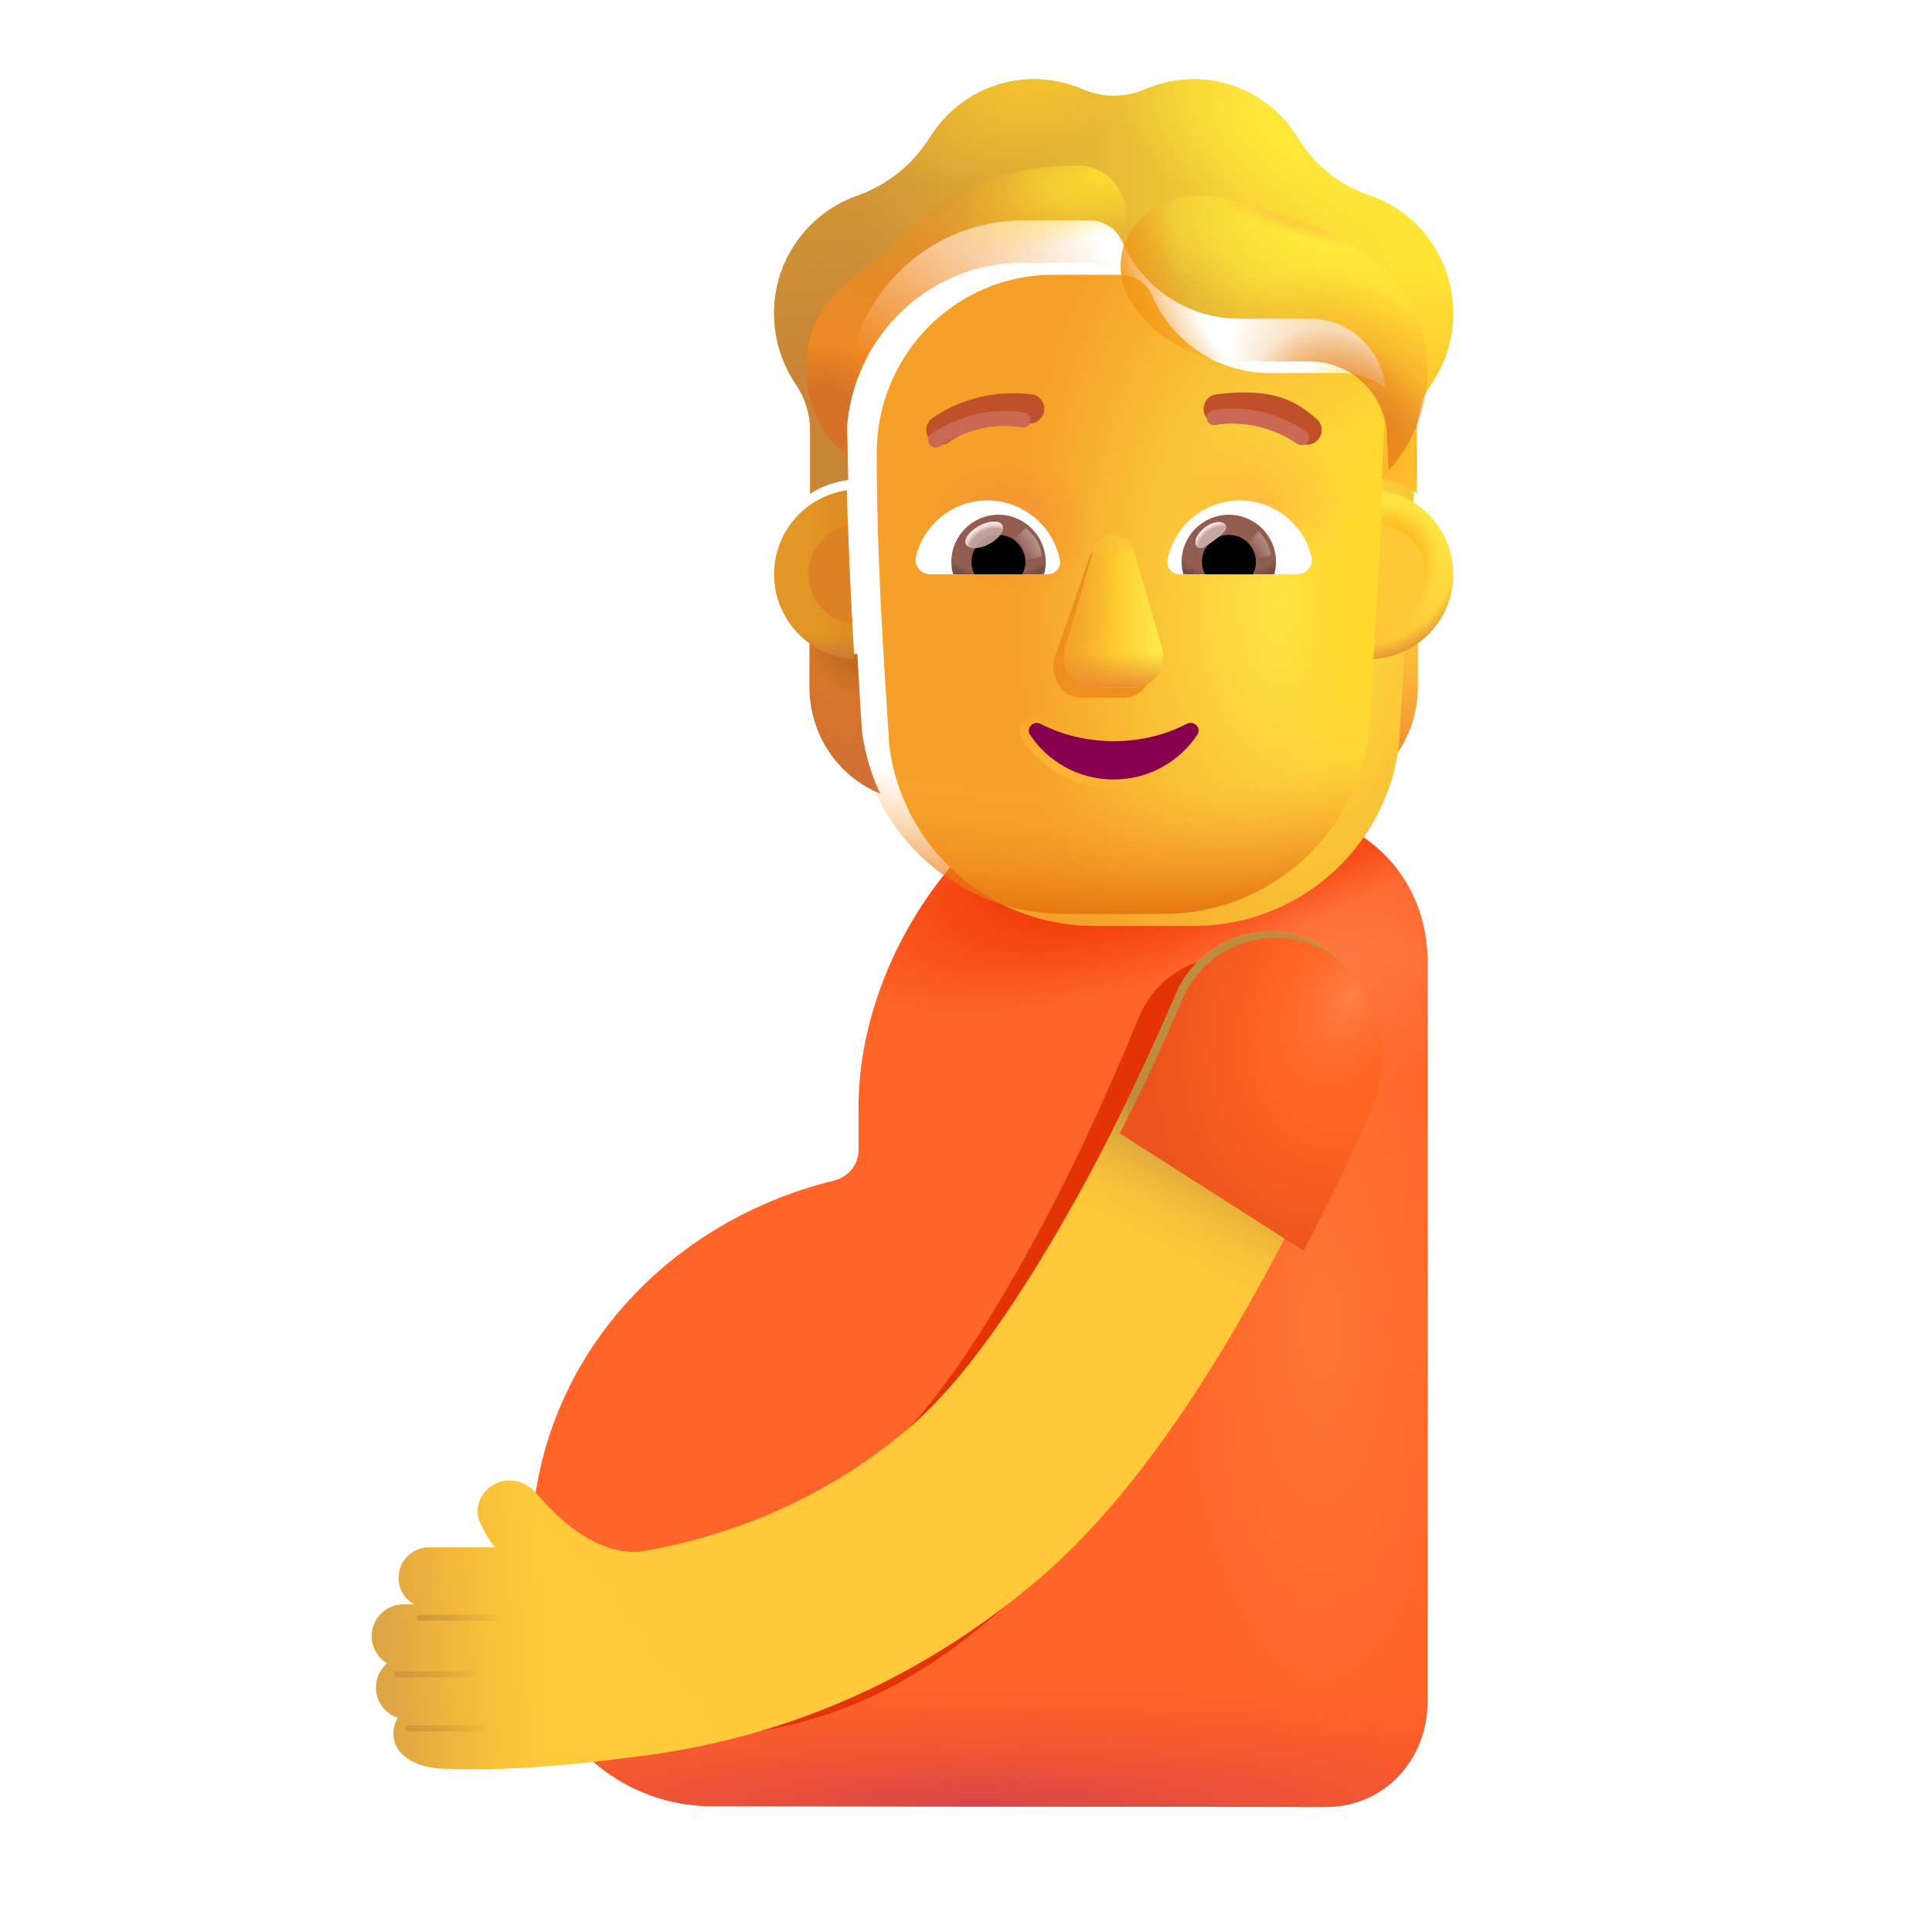 <svg width="32" height="32" viewBox="0 0 32 32" fill="none" xmlns="http://www.w3.org/2000/svg">
<g filter="url(#filter0_i_13929_4429)">
<path d="M16.856 12.725C14.652 13.4 12.97 15.972 12.97 18.334V19.051C12.97 19.291 12.797 19.496 12.563 19.554C9.694 20.259 7.545 22.66 7.545 25.703V26.917C7.545 28.574 8.89 29.917 10.549 29.917L20.712 29.929C21.68 29.929 22.396 29.146 22.396 28.179V15.946C22.396 14.65 21.55 13.708 20.358 13.459C20.204 13.427 20.05 13.396 19.896 13.36C19.633 13.299 19.374 13.224 19.133 13.104L19.074 13.075C18.38 12.728 17.598 12.497 16.856 12.725Z" fill="#FF6428"/>
<path d="M16.856 12.725C14.652 13.4 12.97 15.972 12.97 18.334V19.051C12.97 19.291 12.797 19.496 12.563 19.554C9.694 20.259 7.545 22.66 7.545 25.703V26.917C7.545 28.574 8.89 29.917 10.549 29.917L20.712 29.929C21.68 29.929 22.396 29.146 22.396 28.179V15.946C22.396 14.65 21.55 13.708 20.358 13.459C20.204 13.427 20.05 13.396 19.896 13.36C19.633 13.299 19.374 13.224 19.133 13.104L19.074 13.075C18.38 12.728 17.598 12.497 16.856 12.725Z" fill="url(#paint0_radial_13929_4429)"/>
<path d="M16.856 12.725C14.652 13.4 12.97 15.972 12.97 18.334V19.051C12.97 19.291 12.797 19.496 12.563 19.554C9.694 20.259 7.545 22.66 7.545 25.703V26.917C7.545 28.574 8.89 29.917 10.549 29.917L20.712 29.929C21.68 29.929 22.396 29.146 22.396 28.179V15.946C22.396 14.65 21.55 13.708 20.358 13.459C20.204 13.427 20.05 13.396 19.896 13.36C19.633 13.299 19.374 13.224 19.133 13.104L19.074 13.075C18.38 12.728 17.598 12.497 16.856 12.725Z" fill="url(#paint1_radial_13929_4429)"/>
<path d="M16.856 12.725C14.652 13.4 12.97 15.972 12.97 18.334V19.051C12.97 19.291 12.797 19.496 12.563 19.554C9.694 20.259 7.545 22.66 7.545 25.703V26.917C7.545 28.574 8.89 29.917 10.549 29.917L20.712 29.929C21.68 29.929 22.396 29.146 22.396 28.179V15.946C22.396 14.65 21.55 13.708 20.358 13.459C20.204 13.427 20.05 13.396 19.896 13.36C19.633 13.299 19.374 13.224 19.133 13.104L19.074 13.075C18.38 12.728 17.598 12.497 16.856 12.725Z" fill="url(#paint2_radial_13929_4429)"/>
<path d="M16.856 12.725C14.652 13.4 12.97 15.972 12.97 18.334V19.051C12.97 19.291 12.797 19.496 12.563 19.554C9.694 20.259 7.545 22.66 7.545 25.703V26.917C7.545 28.574 8.89 29.917 10.549 29.917L20.712 29.929C21.68 29.929 22.396 29.146 22.396 28.179V15.946C22.396 14.65 21.55 13.708 20.358 13.459C20.204 13.427 20.05 13.396 19.896 13.36C19.633 13.299 19.374 13.224 19.133 13.104L19.074 13.075C18.38 12.728 17.598 12.497 16.856 12.725Z" fill="url(#paint3_radial_13929_4429)"/>
</g>
<g filter="url(#filter1_f_13929_4429)">
<path d="M10.469 28.962C10.622 28.944 10.769 28.924 10.909 28.904C12.796 28.679 14.417 28.582 16.648 26.605C17.973 25.431 19.082 23.709 19.919 22.172C20.772 20.605 21.421 19.08 21.786 18.193C22.136 17.344 21.764 16.358 20.955 15.991C20.146 15.624 19.207 16.015 18.858 16.864C18.508 17.712 17.914 19.104 17.148 20.51C16.366 21.947 15.504 23.302 14.614 24.091C13.248 25.301 11.758 25.866 10.469 26.107C9.953 26.203 9.334 25.872 8.765 25.159C8.641 25.004 8.453 24.921 8.271 24.944C8.242 25.191 8.228 25.445 8.228 25.702V26.917C8.228 28.081 9.546 28.465 10.469 28.962Z" fill="#E23405"/>
</g>
<g filter="url(#filter2_i_13929_4429)">
<path d="M21.689 15.772C22.538 16.14 22.929 17.125 22.562 17.974C22.179 18.861 21.497 20.386 20.601 21.954C19.722 23.491 18.558 25.213 17.167 26.387C14.825 28.363 12.403 29.085 10.422 29.31C9.493 29.439 8.253 29.541 7.313 29.493C6.856 29.47 6.578 29.262 6.528 29.017C6.496 28.857 6.542 28.73 6.59 28.651C6.38 28.583 6.228 28.385 6.228 28.151C6.228 27.991 6.3 27.847 6.413 27.751C6.26 27.659 6.157 27.491 6.157 27.3C6.157 27.01 6.392 26.774 6.683 26.774H6.863C6.708 26.689 6.603 26.523 6.603 26.333C6.603 26.055 6.828 25.829 7.106 25.829H8.204C8.092 25.701 8.008 25.544 7.946 25.399C7.846 25.163 7.97 24.893 8.199 24.777C8.436 24.657 8.721 24.738 8.891 24.941C9.489 25.653 10.139 25.984 10.681 25.888C12.033 25.647 13.598 25.082 15.032 23.872C15.967 23.083 16.871 21.728 17.692 20.291C18.496 18.885 19.12 17.493 19.487 16.645C19.854 15.796 20.84 15.405 21.689 15.772Z" fill="url(#paint4_linear_13929_4429)"/>
<path d="M21.689 15.772C22.538 16.14 22.929 17.125 22.562 17.974C22.179 18.861 21.497 20.386 20.601 21.954C19.722 23.491 18.558 25.213 17.167 26.387C14.825 28.363 12.403 29.085 10.422 29.31C9.493 29.439 8.253 29.541 7.313 29.493C6.856 29.47 6.578 29.262 6.528 29.017C6.496 28.857 6.542 28.73 6.59 28.651C6.38 28.583 6.228 28.385 6.228 28.151C6.228 27.991 6.3 27.847 6.413 27.751C6.26 27.659 6.157 27.491 6.157 27.3C6.157 27.01 6.392 26.774 6.683 26.774H6.863C6.708 26.689 6.603 26.523 6.603 26.333C6.603 26.055 6.828 25.829 7.106 25.829H8.204C8.092 25.701 8.008 25.544 7.946 25.399C7.846 25.163 7.97 24.893 8.199 24.777C8.436 24.657 8.721 24.738 8.891 24.941C9.489 25.653 10.139 25.984 10.681 25.888C12.033 25.647 13.598 25.082 15.032 23.872C15.967 23.083 16.871 21.728 17.692 20.291C18.496 18.885 19.12 17.493 19.487 16.645C19.854 15.796 20.84 15.405 21.689 15.772Z" fill="url(#paint5_linear_13929_4429)"/>
<path d="M21.689 15.772C22.538 16.14 22.929 17.125 22.562 17.974C22.179 18.861 21.497 20.386 20.601 21.954C19.722 23.491 18.558 25.213 17.167 26.387C14.825 28.363 12.403 29.085 10.422 29.31C9.493 29.439 8.253 29.541 7.313 29.493C6.856 29.47 6.578 29.262 6.528 29.017C6.496 28.857 6.542 28.73 6.59 28.651C6.38 28.583 6.228 28.385 6.228 28.151C6.228 27.991 6.3 27.847 6.413 27.751C6.26 27.659 6.157 27.491 6.157 27.3C6.157 27.01 6.392 26.774 6.683 26.774H6.863C6.708 26.689 6.603 26.523 6.603 26.333C6.603 26.055 6.828 25.829 7.106 25.829H8.204C8.092 25.701 8.008 25.544 7.946 25.399C7.846 25.163 7.97 24.893 8.199 24.777C8.436 24.657 8.721 24.738 8.891 24.941C9.489 25.653 10.139 25.984 10.681 25.888C12.033 25.647 13.598 25.082 15.032 23.872C15.967 23.083 16.871 21.728 17.692 20.291C18.496 18.885 19.12 17.493 19.487 16.645C19.854 15.796 20.84 15.405 21.689 15.772Z" fill="url(#paint6_linear_13929_4429)"/>
</g>
<g filter="url(#filter3_i_13929_4429)">
<path d="M22.665 18.306C23.056 17.216 22.538 16.14 21.689 15.772C20.84 15.405 19.854 15.796 19.487 16.645C19.221 17.261 18.954 17.886 18.446 18.872L21.493 20.817C22.06 19.719 22.417 18.997 22.665 18.306Z" fill="url(#paint7_radial_13929_4429)"/>
<path d="M22.665 18.306C23.056 17.216 22.538 16.14 21.689 15.772C20.84 15.405 19.854 15.796 19.487 16.645C19.221 17.261 18.954 17.886 18.446 18.872L21.493 20.817C22.06 19.719 22.417 18.997 22.665 18.306Z" fill="url(#paint8_radial_13929_4429)"/>
</g>
<g filter="url(#filter4_f_13929_4429)">
<path d="M6.946 26.794H8.188" stroke="url(#paint9_linear_13929_4429)" stroke-width="0.1" stroke-linecap="round"/>
</g>
<g filter="url(#filter5_f_13929_4429)">
<path d="M6.579 27.732H7.821" stroke="url(#paint10_linear_13929_4429)" stroke-width="0.1" stroke-linecap="round"/>
</g>
<g filter="url(#filter6_f_13929_4429)">
<path d="M6.767 28.63H8.009" stroke="url(#paint11_linear_13929_4429)" stroke-width="0.1" stroke-linecap="round"/>
</g>
<path d="M22.695 10.836C22.988 10.827 23.262 10.728 23.485 10.567V11.38C23.485 12.161 23.02 12.857 22.314 13.145C22.462 12.828 22.565 12.483 22.616 12.114L22.695 10.836Z" fill="url(#paint12_radial_13929_4429)"/>
<path d="M22.695 10.836C22.988 10.827 23.262 10.728 23.485 10.567V11.38C23.485 12.161 23.02 12.857 22.314 13.145C22.462 12.828 22.565 12.483 22.616 12.114L22.695 10.836Z" fill="url(#paint13_radial_13929_4429)"/>
<path d="M14.198 10.836C13.905 10.827 13.63 10.728 13.407 10.567V11.38C13.407 12.161 13.872 12.857 14.579 13.145C14.43 12.828 14.328 12.483 14.277 12.114L14.198 10.836Z" fill="url(#paint14_radial_13929_4429)"/>
<path d="M14.198 10.836C13.905 10.827 13.63 10.728 13.407 10.567V11.38C13.407 12.161 13.872 12.857 14.579 13.145C14.43 12.828 14.328 12.483 14.277 12.114L14.198 10.836Z" fill="url(#paint15_radial_13929_4429)"/>
<g filter="url(#filter7_ii_13929_4429)">
<path d="M14.23 12.16C14.454 13.867 15.906 15.137 17.625 15.137H19.274C20.993 15.137 22.445 13.867 22.67 12.16C22.773 10.514 22.877 8.875 22.953 7.229C22.944 6.559 22.416 6.006 21.748 5.978H20.525C19.69 5.978 18.935 5.485 18.592 4.717C18.504 4.496 18.29 4.351 18.054 4.351H16.942C15.329 4.351 14.021 5.673 14.021 7.304C14.021 8.93 14.123 10.53 14.23 12.16Z" fill="url(#paint16_radial_13929_4429)"/>
</g>
<path d="M14.23 12.16C14.454 13.867 15.906 15.137 17.625 15.137H19.274C20.993 15.137 22.445 13.867 22.67 12.16C22.773 10.514 22.877 8.875 22.953 7.229C22.944 6.559 22.416 6.006 21.748 5.978H20.525C19.69 5.978 18.935 5.485 18.592 4.717C18.504 4.496 18.29 4.351 18.054 4.351H16.942C15.329 4.351 14.021 5.673 14.021 7.304C14.021 8.93 14.123 10.53 14.23 12.16Z" fill="url(#paint17_radial_13929_4429)"/>
<path d="M14.23 12.16C14.454 13.867 15.906 15.137 17.625 15.137H19.274C20.993 15.137 22.445 13.867 22.67 12.16C22.773 10.514 22.877 8.875 22.953 7.229C22.944 6.559 22.416 6.006 21.748 5.978H20.525C19.69 5.978 18.935 5.485 18.592 4.717C18.504 4.496 18.29 4.351 18.054 4.351H16.942C15.329 4.351 14.021 5.673 14.021 7.304C14.021 8.93 14.123 10.53 14.23 12.16Z" fill="url(#paint18_radial_13929_4429)"/>
<path d="M14.23 12.16C14.454 13.867 15.906 15.137 17.625 15.137H19.274C20.993 15.137 22.445 13.867 22.67 12.16C22.773 10.514 22.877 8.875 22.953 7.229C22.944 6.559 22.416 6.006 21.748 5.978H20.525C19.69 5.978 18.935 5.485 18.592 4.717C18.504 4.496 18.29 4.351 18.054 4.351H16.942C15.329 4.351 14.021 5.673 14.021 7.304C14.021 8.93 14.123 10.53 14.23 12.16Z" fill="url(#paint19_radial_13929_4429)"/>
<path d="M14.23 12.16C14.454 13.867 15.906 15.137 17.625 15.137H19.274C20.993 15.137 22.445 13.867 22.67 12.16C22.773 10.514 22.877 8.875 22.953 7.229C22.944 6.559 22.416 6.006 21.748 5.978H20.525C19.69 5.978 18.935 5.485 18.592 4.717C18.504 4.496 18.29 4.351 18.054 4.351H16.942C15.329 4.351 14.021 5.673 14.021 7.304C14.021 8.93 14.123 10.53 14.23 12.16Z" fill="url(#paint20_radial_13929_4429)"/>
<g filter="url(#filter8_f_13929_4429)">
<path d="M18.021 9.291L17.466 10.898C17.372 11.228 17.599 11.558 17.921 11.558H18.609C18.931 11.558 19.158 11.223 19.064 10.898L18.599 9.291C18.5 8.935 18.126 8.935 18.021 9.291Z" fill="#EE9020"/>
</g>
<g filter="url(#filter9_f_13929_4429)">
<path d="M18.112 9.119L17.648 10.726C17.553 11.056 17.78 11.387 18.102 11.387H18.79C19.112 11.387 19.34 11.052 19.245 10.726L18.78 9.119C18.681 8.764 18.216 8.764 18.112 9.119Z" fill="url(#paint21_linear_13929_4429)"/>
<path d="M18.112 9.119L17.648 10.726C17.553 11.056 17.78 11.387 18.102 11.387H18.79C19.112 11.387 19.34 11.052 19.245 10.726L18.78 9.119C18.681 8.764 18.216 8.764 18.112 9.119Z" fill="url(#paint22_linear_13929_4429)"/>
<path d="M18.112 9.119L17.648 10.726C17.553 11.056 17.78 11.387 18.102 11.387H18.79C19.112 11.387 19.34 11.052 19.245 10.726L18.78 9.119C18.681 8.764 18.216 8.764 18.112 9.119Z" fill="url(#paint23_linear_13929_4429)"/>
<path d="M18.112 9.119L17.648 10.726C17.553 11.056 17.78 11.387 18.102 11.387H18.79C19.112 11.387 19.34 11.052 19.245 10.726L18.78 9.119C18.681 8.764 18.216 8.764 18.112 9.119Z" fill="url(#paint24_linear_13929_4429)"/>
</g>
<g filter="url(#filter10_f_13929_4429)">
<path d="M17.27 11.922L17.27 11.922C17.609 12.099 18.014 12.201 18.446 12.201C18.883 12.201 19.283 12.099 19.622 11.922L19.623 11.922L19.623 11.922C19.715 11.875 19.812 11.902 19.871 11.963C19.93 12.024 19.952 12.123 19.893 12.213M17.27 11.922L19.83 12.171M17.27 11.922L17.27 11.922C17.176 11.874 17.079 11.904 17.021 11.965C16.964 12.026 16.94 12.125 17 12.213M17.27 11.922L17.062 12.171M19.893 12.213C19.892 12.213 19.892 12.213 19.892 12.213L19.83 12.171M19.893 12.213C19.893 12.213 19.893 12.213 19.893 12.213L19.83 12.171M19.893 12.213C19.586 12.677 19.053 12.986 18.446 12.986C17.84 12.986 17.307 12.677 17 12.213M19.83 12.171C19.537 12.615 19.027 12.911 18.446 12.911C17.865 12.911 17.355 12.615 17.062 12.171M17 12.213C17 12.213 17.001 12.214 17.001 12.214L17.062 12.171M17 12.213C17 12.213 17 12.213 17 12.213L17.062 12.171" stroke="url(#paint25_radial_13929_4429)" stroke-width="0.15"/>
</g>
<path d="M18.446 12.276C18.003 12.276 17.586 12.171 17.235 11.989C17.116 11.928 16.987 12.063 17.062 12.171C17.355 12.615 17.865 12.911 18.446 12.911C19.027 12.911 19.537 12.615 19.83 12.171C19.905 12.058 19.777 11.928 19.657 11.989C19.307 12.171 18.894 12.276 18.446 12.276Z" fill="url(#paint26_radial_13929_4429)"/>
<g filter="url(#filter11_ii_13929_4429)">
<path d="M22.689 3.939C23.139 4.093 23.542 4.408 23.797 4.858C24.205 5.575 24.145 6.433 23.704 7.065C23.551 7.29 23.468 7.558 23.468 7.829V8.868C23.304 8.754 23.089 8.669 22.885 8.633L22.953 7.229C22.944 6.559 22.416 6.006 21.748 5.978H20.524C19.69 5.978 18.935 5.486 18.592 4.717C18.504 4.497 18.29 4.351 18.054 4.351H16.942C15.329 4.351 14.021 5.673 14.021 7.304L14.048 8.648C13.826 8.681 13.594 8.755 13.419 8.878V7.829C13.419 7.558 13.335 7.29 13.182 7.065C12.765 6.451 12.691 5.626 13.057 4.928C13.312 4.445 13.725 4.108 14.193 3.943C14.693 3.765 15.12 3.428 15.403 2.973C15.764 2.397 16.399 2.012 17.127 2.012C17.41 2.012 17.678 2.073 17.929 2.176C18.262 2.322 18.638 2.322 18.972 2.176C19.217 2.073 19.486 2.012 19.769 2.012C20.506 2.012 21.15 2.411 21.507 3.001C21.776 3.447 22.198 3.77 22.689 3.939Z" fill="url(#paint27_linear_13929_4429)"/>
<path d="M22.689 3.939C23.139 4.093 23.542 4.408 23.797 4.858C24.205 5.575 24.145 6.433 23.704 7.065C23.551 7.29 23.468 7.558 23.468 7.829V8.868C23.304 8.754 23.089 8.669 22.885 8.633L22.953 7.229C22.944 6.559 22.416 6.006 21.748 5.978H20.524C19.69 5.978 18.935 5.486 18.592 4.717C18.504 4.497 18.29 4.351 18.054 4.351H16.942C15.329 4.351 14.021 5.673 14.021 7.304L14.048 8.648C13.826 8.681 13.594 8.755 13.419 8.878V7.829C13.419 7.558 13.335 7.29 13.182 7.065C12.765 6.451 12.691 5.626 13.057 4.928C13.312 4.445 13.725 4.108 14.193 3.943C14.693 3.765 15.12 3.428 15.403 2.973C15.764 2.397 16.399 2.012 17.127 2.012C17.41 2.012 17.678 2.073 17.929 2.176C18.262 2.322 18.638 2.322 18.972 2.176C19.217 2.073 19.486 2.012 19.769 2.012C20.506 2.012 21.15 2.411 21.507 3.001C21.776 3.447 22.198 3.77 22.689 3.939Z" fill="url(#paint28_radial_13929_4429)"/>
<path d="M22.689 3.939C23.139 4.093 23.542 4.408 23.797 4.858C24.205 5.575 24.145 6.433 23.704 7.065C23.551 7.29 23.468 7.558 23.468 7.829V8.868C23.304 8.754 23.089 8.669 22.885 8.633L22.953 7.229C22.944 6.559 22.416 6.006 21.748 5.978H20.524C19.69 5.978 18.935 5.486 18.592 4.717C18.504 4.497 18.29 4.351 18.054 4.351H16.942C15.329 4.351 14.021 5.673 14.021 7.304L14.048 8.648C13.826 8.681 13.594 8.755 13.419 8.878V7.829C13.419 7.558 13.335 7.29 13.182 7.065C12.765 6.451 12.691 5.626 13.057 4.928C13.312 4.445 13.725 4.108 14.193 3.943C14.693 3.765 15.12 3.428 15.403 2.973C15.764 2.397 16.399 2.012 17.127 2.012C17.41 2.012 17.678 2.073 17.929 2.176C18.262 2.322 18.638 2.322 18.972 2.176C19.217 2.073 19.486 2.012 19.769 2.012C20.506 2.012 21.15 2.411 21.507 3.001C21.776 3.447 22.198 3.77 22.689 3.939Z" fill="url(#paint29_radial_13929_4429)"/>
<path d="M22.689 3.939C23.139 4.093 23.542 4.408 23.797 4.858C24.205 5.575 24.145 6.433 23.704 7.065C23.551 7.29 23.468 7.558 23.468 7.829V8.868C23.304 8.754 23.089 8.669 22.885 8.633L22.953 7.229C22.944 6.559 22.416 6.006 21.748 5.978H20.524C19.69 5.978 18.935 5.486 18.592 4.717C18.504 4.497 18.29 4.351 18.054 4.351H16.942C15.329 4.351 14.021 5.673 14.021 7.304L14.048 8.648C13.826 8.681 13.594 8.755 13.419 8.878V7.829C13.419 7.558 13.335 7.29 13.182 7.065C12.765 6.451 12.691 5.626 13.057 4.928C13.312 4.445 13.725 4.108 14.193 3.943C14.693 3.765 15.12 3.428 15.403 2.973C15.764 2.397 16.399 2.012 17.127 2.012C17.41 2.012 17.678 2.073 17.929 2.176C18.262 2.322 18.638 2.322 18.972 2.176C19.217 2.073 19.486 2.012 19.769 2.012C20.506 2.012 21.15 2.411 21.507 3.001C21.776 3.447 22.198 3.77 22.689 3.939Z" fill="url(#paint30_radial_13929_4429)"/>
<path d="M22.689 3.939C23.139 4.093 23.542 4.408 23.797 4.858C24.205 5.575 24.145 6.433 23.704 7.065C23.551 7.29 23.468 7.558 23.468 7.829V8.868C23.304 8.754 23.089 8.669 22.885 8.633L22.953 7.229C22.944 6.559 22.416 6.006 21.748 5.978H20.524C19.69 5.978 18.935 5.486 18.592 4.717C18.504 4.497 18.29 4.351 18.054 4.351H16.942C15.329 4.351 14.021 5.673 14.021 7.304L14.048 8.648C13.826 8.681 13.594 8.755 13.419 8.878V7.829C13.419 7.558 13.335 7.29 13.182 7.065C12.765 6.451 12.691 5.626 13.057 4.928C13.312 4.445 13.725 4.108 14.193 3.943C14.693 3.765 15.12 3.428 15.403 2.973C15.764 2.397 16.399 2.012 17.127 2.012C17.41 2.012 17.678 2.073 17.929 2.176C18.262 2.322 18.638 2.322 18.972 2.176C19.217 2.073 19.486 2.012 19.769 2.012C20.506 2.012 21.15 2.411 21.507 3.001C21.776 3.447 22.198 3.77 22.689 3.939Z" fill="url(#paint31_radial_13929_4429)"/>
</g>
<g filter="url(#filter12_i_13929_4429)">
<path d="M21.709 7.14C21.555 7.007 21.377 6.866 21.108 6.781C20.842 6.697 20.509 6.674 20.048 6.731C19.915 6.747 19.821 6.868 19.837 7.001C19.853 7.134 19.974 7.228 20.107 7.212C20.527 7.16 20.785 7.187 20.962 7.243C21.135 7.298 21.253 7.386 21.39 7.506C21.491 7.594 21.644 7.583 21.732 7.482C21.82 7.381 21.809 7.228 21.709 7.14Z" fill="#C05029"/>
</g>
<g filter="url(#filter13_i_13929_4429)">
<path d="M15.465 7.045C15.544 6.998 15.657 6.937 15.8 6.881C16.087 6.768 16.496 6.671 16.985 6.731C17.118 6.747 17.212 6.868 17.196 7.001C17.18 7.133 17.059 7.228 16.926 7.212C16.534 7.164 16.207 7.242 15.978 7.332C15.863 7.377 15.774 7.425 15.714 7.461C15.684 7.478 15.662 7.493 15.649 7.503C15.642 7.507 15.637 7.511 15.634 7.513L15.632 7.515C15.526 7.596 15.374 7.577 15.292 7.472C15.21 7.366 15.229 7.214 15.335 7.131L15.465 7.045Z" fill="#C05029"/>
</g>
<g filter="url(#filter14_f_13929_4429)">
<path d="M18.649 4.836C18.629 4.797 18.61 4.757 18.591 4.717C18.503 4.496 18.29 4.351 18.054 4.351H16.941C15.328 4.351 14.021 5.673 14.021 7.304V7.545C13.724 7.319 13.35 6.842 13.35 6.07C13.35 5.133 14.034 4.659 14.469 4.357C14.592 4.272 14.696 4.2 14.758 4.136C14.785 4.109 14.814 4.078 14.845 4.044C15.151 3.72 15.695 3.143 16.646 2.891C17.07 2.778 17.498 2.743 17.861 2.745C18.334 2.747 18.668 3.156 18.668 3.629V4.824L18.649 4.836Z" fill="url(#paint32_radial_13929_4429)"/>
<path d="M18.649 4.836C18.629 4.797 18.61 4.757 18.591 4.717C18.503 4.496 18.29 4.351 18.054 4.351H16.941C15.328 4.351 14.021 5.673 14.021 7.304V7.545C13.724 7.319 13.35 6.842 13.35 6.07C13.35 5.133 14.034 4.659 14.469 4.357C14.592 4.272 14.696 4.2 14.758 4.136C14.785 4.109 14.814 4.078 14.845 4.044C15.151 3.72 15.695 3.143 16.646 2.891C17.07 2.778 17.498 2.743 17.861 2.745C18.334 2.747 18.668 3.156 18.668 3.629V4.824L18.649 4.836Z" fill="url(#paint33_radial_13929_4429)"/>
</g>
<g filter="url(#filter15_f_13929_4429)">
<path d="M23.002 7.784L22.976 7.232C22.967 6.565 22.416 6.014 21.748 5.986H20.524C19.748 5.986 19.039 5.561 18.668 4.885C18.668 4.885 18.651 4.846 18.627 4.775C18.302 3.826 19.246 3.068 20.227 3.278C21.022 3.448 21.89 3.725 22.547 4.153C24.071 5.147 23.804 6.94 23.002 7.784Z" fill="url(#paint34_radial_13929_4429)"/>
<path d="M23.002 7.784L22.976 7.232C22.967 6.565 22.416 6.014 21.748 5.986H20.524C19.748 5.986 19.039 5.561 18.668 4.885C18.668 4.885 18.651 4.846 18.627 4.775C18.302 3.826 19.246 3.068 20.227 3.278C21.022 3.448 21.89 3.725 22.547 4.153C24.071 5.147 23.804 6.94 23.002 7.784Z" fill="url(#paint35_radial_13929_4429)"/>
<path d="M23.002 7.784L22.976 7.232C22.967 6.565 22.416 6.014 21.748 5.986H20.524C19.748 5.986 19.039 5.561 18.668 4.885C18.668 4.885 18.651 4.846 18.627 4.775C18.302 3.826 19.246 3.068 20.227 3.278C21.022 3.448 21.89 3.725 22.547 4.153C24.071 5.147 23.804 6.94 23.002 7.784Z" fill="url(#paint36_radial_13929_4429)"/>
<path d="M23.002 7.784L22.976 7.232C22.967 6.565 22.416 6.014 21.748 5.986H20.524C19.748 5.986 19.039 5.561 18.668 4.885C18.668 4.885 18.651 4.846 18.627 4.775C18.302 3.826 19.246 3.068 20.227 3.278C21.022 3.448 21.89 3.725 22.547 4.153C24.071 5.147 23.804 6.94 23.002 7.784Z" fill="url(#paint37_radial_13929_4429)"/>
<path d="M23.002 7.784L22.976 7.232C22.967 6.565 22.416 6.014 21.748 5.986H20.524C19.748 5.986 19.039 5.561 18.668 4.885C18.668 4.885 18.651 4.846 18.627 4.775C18.302 3.826 19.246 3.068 20.227 3.278C21.022 3.448 21.89 3.725 22.547 4.153C24.071 5.147 23.804 6.94 23.002 7.784Z" fill="url(#paint38_radial_13929_4429)"/>
</g>
<path d="M20.536 8.289C21.107 8.289 21.589 8.683 21.72 9.214C21.759 9.367 21.642 9.512 21.486 9.512H19.536C19.412 9.512 19.313 9.399 19.338 9.275C19.448 8.714 19.94 8.289 20.536 8.289Z" fill="white"/>
<path d="M20.355 8.526C20.787 8.526 21.135 8.877 21.135 9.306C21.135 9.377 21.124 9.448 21.107 9.512H19.6C19.582 9.445 19.571 9.377 19.571 9.306C19.571 8.877 19.922 8.526 20.355 8.526Z" fill="url(#paint39_radial_13929_4429)"/>
<path d="M19.908 9.307C19.908 9.058 20.107 8.86 20.355 8.86C20.603 8.86 20.802 9.058 20.802 9.307C20.802 9.381 20.784 9.452 20.752 9.512H19.961C19.926 9.452 19.908 9.381 19.908 9.307Z" fill="black"/>
<g filter="url(#filter16_f_13929_4429)">
<path d="M20.297 8.692C20.353 8.766 20.237 8.856 20.105 8.955C19.973 9.054 19.875 9.123 19.819 9.049C19.764 8.975 19.826 8.835 19.958 8.736C20.09 8.637 20.242 8.617 20.297 8.692Z" fill="#C7A7A3"/>
<path d="M20.297 8.692C20.353 8.766 20.237 8.856 20.105 8.955C19.973 9.054 19.875 9.123 19.819 9.049C19.764 8.975 19.826 8.835 19.958 8.736C20.09 8.637 20.242 8.617 20.297 8.692Z" fill="url(#paint40_radial_13929_4429)"/>
</g>
<g filter="url(#filter17_f_13929_4429)">
<path d="M21.05 9.204C21.021 9.002 20.903 8.85 20.848 8.799L20.62 9.049L20.723 9.248L21.05 9.204Z" fill="url(#paint41_linear_13929_4429)"/>
</g>
<path d="M16.357 8.289C15.786 8.289 15.304 8.683 15.172 9.214C15.133 9.367 15.251 9.512 15.406 9.512H17.357C17.48 9.512 17.58 9.399 17.555 9.275C17.445 8.715 16.949 8.289 16.357 8.289Z" fill="white"/>
<path d="M16.537 8.526C16.105 8.526 15.757 8.877 15.757 9.306C15.757 9.377 15.768 9.448 15.786 9.512H17.293C17.31 9.445 17.321 9.377 17.321 9.306C17.317 8.877 16.97 8.526 16.537 8.526Z" fill="url(#paint42_radial_13929_4429)"/>
<path d="M16.984 9.307C16.984 9.058 16.785 8.86 16.537 8.86C16.289 8.86 16.091 9.058 16.091 9.307C16.091 9.381 16.108 9.452 16.14 9.512H16.931C16.963 9.452 16.984 9.381 16.984 9.307Z" fill="black"/>
<g filter="url(#filter18_f_13929_4429)">
<path d="M17.25 9.215C17.25 8.963 17.045 8.795 16.99 8.744L16.738 8.988L16.893 9.304L17.25 9.215Z" fill="url(#paint43_linear_13929_4429)"/>
</g>
<g filter="url(#filter19_f_13929_4429)">
<ellipse cx="16.302" cy="8.86" rx="0.341" ry="0.172" transform="rotate(-27.914 16.302 8.86)" fill="#C7A7A3" fill-opacity="0.9"/>
<ellipse cx="16.302" cy="8.86" rx="0.341" ry="0.172" transform="rotate(-27.914 16.302 8.86)" fill="url(#paint44_radial_13929_4429)"/>
</g>
<path d="M22.748 10.916C22.805 9.986 22.86 9.057 22.909 8.127C23.569 8.242 24.071 8.819 24.071 9.512C24.071 10.261 23.486 10.873 22.748 10.916Z" fill="url(#paint45_linear_13929_4429)"/>
<path d="M22.748 10.916C22.805 9.986 22.86 9.057 22.909 8.127C23.569 8.242 24.071 8.819 24.071 9.512C24.071 10.261 23.486 10.873 22.748 10.916Z" fill="url(#paint46_radial_13929_4429)"/>
<path d="M22.748 10.916C22.805 9.986 22.86 9.057 22.909 8.127C23.569 8.242 24.071 8.819 24.071 9.512C24.071 10.261 23.486 10.873 22.748 10.916Z" fill="url(#paint47_radial_13929_4429)"/>
<path d="M14.029 8.12C13.347 8.216 12.821 8.803 12.821 9.512C12.821 10.263 13.41 10.876 14.15 10.916C14.094 9.982 14.047 9.054 14.029 8.12Z" fill="url(#paint48_linear_13929_4429)"/>
<path d="M14.029 8.12C13.347 8.216 12.821 8.803 12.821 9.512C12.821 10.263 13.41 10.876 14.15 10.916C14.094 9.982 14.047 9.054 14.029 8.12Z" fill="url(#paint49_radial_13929_4429)"/>
<g filter="url(#filter20_f_13929_4429)">
<path d="M14.044 8.697C13.671 8.781 13.393 9.114 13.393 9.512C13.393 9.936 13.708 10.286 14.117 10.34C14.087 9.792 14.061 9.245 14.044 8.697Z" fill="#DD8224"/>
</g>
<g filter="url(#filter21_f_13929_4429)">
<path d="M22.782 10.347C22.816 9.792 22.849 9.238 22.879 8.684C23.291 8.735 23.61 9.086 23.61 9.512C23.61 9.971 23.24 10.343 22.782 10.347Z" fill="#FFC837"/>
</g>
<g filter="url(#filter22_f_13929_4429)">
<path d="M15.498 7.289C15.723 7.128 16.283 6.845 16.945 6.956" stroke="#C96953" stroke-width="0.25" stroke-linecap="round"/>
</g>
<g filter="url(#filter23_f_13929_4429)">
<path d="M21.558 7.249C21.334 7.088 20.774 6.805 20.112 6.916" stroke="#C96953" stroke-width="0.25" stroke-linecap="round"/>
</g>
<defs>
<filter id="filter0_i_13929_4429" x="7.545" y="12.634" width="16.1" height="17.295" filterUnits="userSpaceOnUse" color-interpolation-filters="sRGB">
<feFlood flood-opacity="0" result="BackgroundImageFix"/>
<feBlend mode="normal" in="SourceGraphic" in2="BackgroundImageFix" result="shape"/>
<feColorMatrix in="SourceAlpha" type="matrix" values="0 0 0 0 0 0 0 0 0 0 0 0 0 0 0 0 0 0 127 0" result="hardAlpha"/>
<feOffset dx="1.25"/>
<feGaussianBlur stdDeviation="1"/>
<feComposite in2="hardAlpha" operator="arithmetic" k2="-1" k3="1"/>
<feColorMatrix type="matrix" values="0 0 0 0 0.738 0 0 0 0 0.308 0 0 0 0 0.219 0 0 0 1 0"/>
<feBlend mode="normal" in2="shape" result="effect1_innerShadow_13929_4429"/>
</filter>
<filter id="filter1_f_13929_4429" x="7.228" y="14.853" width="15.69" height="15.109" filterUnits="userSpaceOnUse" color-interpolation-filters="sRGB">
<feFlood flood-opacity="0" result="BackgroundImageFix"/>
<feBlend mode="normal" in="SourceGraphic" in2="BackgroundImageFix" result="shape"/>
<feGaussianBlur stdDeviation="0.5" result="effect1_foregroundBlur_13929_4429"/>
</filter>
<filter id="filter2_i_13929_4429" x="6.157" y="15.434" width="16.543" height="14.071" filterUnits="userSpaceOnUse" color-interpolation-filters="sRGB">
<feFlood flood-opacity="0" result="BackgroundImageFix"/>
<feBlend mode="normal" in="SourceGraphic" in2="BackgroundImageFix" result="shape"/>
<feColorMatrix in="SourceAlpha" type="matrix" values="0 0 0 0 0 0 0 0 0 0 0 0 0 0 0 0 0 0 127 0" result="hardAlpha"/>
<feOffset dy="-0.2"/>
<feGaussianBlur stdDeviation="0.375"/>
<feComposite in2="hardAlpha" operator="arithmetic" k2="-1" k3="1"/>
<feColorMatrix type="matrix" values="0 0 0 0 0.906 0 0 0 0 0.569 0 0 0 0 0.259 0 0 0 1 0"/>
<feBlend mode="normal" in2="shape" result="effect1_innerShadow_13929_4429"/>
</filter>
<filter id="filter3_i_13929_4429" x="18.446" y="15.534" width="4.451" height="5.283" filterUnits="userSpaceOnUse" color-interpolation-filters="sRGB">
<feFlood flood-opacity="0" result="BackgroundImageFix"/>
<feBlend mode="normal" in="SourceGraphic" in2="BackgroundImageFix" result="shape"/>
<feColorMatrix in="SourceAlpha" type="matrix" values="0 0 0 0 0 0 0 0 0 0 0 0 0 0 0 0 0 0 127 0" result="hardAlpha"/>
<feOffset dx="0.1" dy="-0.1"/>
<feGaussianBlur stdDeviation="0.25"/>
<feComposite in2="hardAlpha" operator="arithmetic" k2="-1" k3="1"/>
<feColorMatrix type="matrix" values="0 0 0 0 0.894 0 0 0 0 0.263 0 0 0 0 0.027 0 0 0 1 0"/>
<feBlend mode="normal" in2="shape" result="effect1_innerShadow_13929_4429"/>
</filter>
<filter id="filter4_f_13929_4429" x="6.796" y="26.645" width="1.542" height="0.3" filterUnits="userSpaceOnUse" color-interpolation-filters="sRGB">
<feFlood flood-opacity="0" result="BackgroundImageFix"/>
<feBlend mode="normal" in="SourceGraphic" in2="BackgroundImageFix" result="shape"/>
<feGaussianBlur stdDeviation="0.05" result="effect1_foregroundBlur_13929_4429"/>
</filter>
<filter id="filter5_f_13929_4429" x="6.429" y="27.582" width="1.542" height="0.3" filterUnits="userSpaceOnUse" color-interpolation-filters="sRGB">
<feFlood flood-opacity="0" result="BackgroundImageFix"/>
<feBlend mode="normal" in="SourceGraphic" in2="BackgroundImageFix" result="shape"/>
<feGaussianBlur stdDeviation="0.05" result="effect1_foregroundBlur_13929_4429"/>
</filter>
<filter id="filter6_f_13929_4429" x="6.617" y="28.481" width="1.542" height="0.3" filterUnits="userSpaceOnUse" color-interpolation-filters="sRGB">
<feFlood flood-opacity="0" result="BackgroundImageFix"/>
<feBlend mode="normal" in="SourceGraphic" in2="BackgroundImageFix" result="shape"/>
<feGaussianBlur stdDeviation="0.05" result="effect1_foregroundBlur_13929_4429"/>
</filter>
<filter id="filter7_ii_13929_4429" x="14.021" y="4.351" width="9.432" height="10.986" filterUnits="userSpaceOnUse" color-interpolation-filters="sRGB">
<feFlood flood-opacity="0" result="BackgroundImageFix"/>
<feBlend mode="normal" in="SourceGraphic" in2="BackgroundImageFix" result="shape"/>
<feColorMatrix in="SourceAlpha" type="matrix" values="0 0 0 0 0 0 0 0 0 0 0 0 0 0 0 0 0 0 127 0" result="hardAlpha"/>
<feOffset dx="0.5"/>
<feGaussianBlur stdDeviation="0.5"/>
<feComposite in2="hardAlpha" operator="arithmetic" k2="-1" k3="1"/>
<feColorMatrix type="matrix" values="0 0 0 0 0.824 0 0 0 0 0.624 0 0 0 0 0.314 0 0 0 1 0"/>
<feBlend mode="normal" in2="shape" result="effect1_innerShadow_13929_4429"/>
<feColorMatrix in="SourceAlpha" type="matrix" values="0 0 0 0 0 0 0 0 0 0 0 0 0 0 0 0 0 0 127 0" result="hardAlpha"/>
<feOffset dy="0.2"/>
<feGaussianBlur stdDeviation="0.375"/>
<feComposite in2="hardAlpha" operator="arithmetic" k2="-1" k3="1"/>
<feColorMatrix type="matrix" values="0 0 0 0 0.98 0 0 0 0 0.549 0 0 0 0 0.094 0 0 0 1 0"/>
<feBlend mode="normal" in2="effect1_innerShadow_13929_4429" result="effect2_innerShadow_13929_4429"/>
</filter>
<filter id="filter8_f_13929_4429" x="16.445" y="8.024" width="3.641" height="4.535" filterUnits="userSpaceOnUse" color-interpolation-filters="sRGB">
<feFlood flood-opacity="0" result="BackgroundImageFix"/>
<feBlend mode="normal" in="SourceGraphic" in2="BackgroundImageFix" result="shape"/>
<feGaussianBlur stdDeviation="0.5" result="effect1_foregroundBlur_13929_4429"/>
</filter>
<filter id="filter9_f_13929_4429" x="17.526" y="8.753" width="1.841" height="2.735" filterUnits="userSpaceOnUse" color-interpolation-filters="sRGB">
<feFlood flood-opacity="0" result="BackgroundImageFix"/>
<feBlend mode="normal" in="SourceGraphic" in2="BackgroundImageFix" result="shape"/>
<feGaussianBlur stdDeviation="0.05" result="effect1_foregroundBlur_13929_4429"/>
</filter>
<filter id="filter10_f_13929_4429" x="16.79" y="11.723" width="3.313" height="1.437" filterUnits="userSpaceOnUse" color-interpolation-filters="sRGB">
<feFlood flood-opacity="0" result="BackgroundImageFix"/>
<feBlend mode="normal" in="SourceGraphic" in2="BackgroundImageFix" result="shape"/>
<feGaussianBlur stdDeviation="0.05" result="effect1_foregroundBlur_13929_4429"/>
</filter>
<filter id="filter11_ii_13929_4429" x="12.821" y="1.512" width="11.25" height="7.366" filterUnits="userSpaceOnUse" color-interpolation-filters="sRGB">
<feFlood flood-opacity="0" result="BackgroundImageFix"/>
<feBlend mode="normal" in="SourceGraphic" in2="BackgroundImageFix" result="shape"/>
<feColorMatrix in="SourceAlpha" type="matrix" values="0 0 0 0 0 0 0 0 0 0 0 0 0 0 0 0 0 0 127 0" result="hardAlpha"/>
<feOffset dy="-0.5"/>
<feGaussianBlur stdDeviation="0.625"/>
<feComposite in2="hardAlpha" operator="arithmetic" k2="-1" k3="1"/>
<feColorMatrix type="matrix" values="0 0 0 0 0.945 0 0 0 0 0.51 0 0 0 0 0.063 0 0 0 1 0"/>
<feBlend mode="normal" in2="shape" result="effect1_innerShadow_13929_4429"/>
<feColorMatrix in="SourceAlpha" type="matrix" values="0 0 0 0 0 0 0 0 0 0 0 0 0 0 0 0 0 0 127 0" result="hardAlpha"/>
<feOffset dy="-0.2"/>
<feGaussianBlur stdDeviation="0.2"/>
<feComposite in2="hardAlpha" operator="arithmetic" k2="-1" k3="1"/>
<feColorMatrix type="matrix" values="0 0 0 0 0.863 0 0 0 0 0.486 0 0 0 0 0.047 0 0 0 1 0"/>
<feBlend mode="normal" in2="effect1_innerShadow_13929_4429" result="effect2_innerShadow_13929_4429"/>
</filter>
<filter id="filter12_i_13929_4429" x="19.835" y="6.5" width="2.057" height="1.066" filterUnits="userSpaceOnUse" color-interpolation-filters="sRGB">
<feFlood flood-opacity="0" result="BackgroundImageFix"/>
<feBlend mode="normal" in="SourceGraphic" in2="BackgroundImageFix" result="shape"/>
<feColorMatrix in="SourceAlpha" type="matrix" values="0 0 0 0 0 0 0 0 0 0 0 0 0 0 0 0 0 0 127 0" result="hardAlpha"/>
<feOffset dx="0.1" dy="-0.2"/>
<feGaussianBlur stdDeviation="0.125"/>
<feComposite in2="hardAlpha" operator="arithmetic" k2="-1" k3="1"/>
<feColorMatrix type="matrix" values="0 0 0 0 0.604 0 0 0 0 0.243 0 0 0 0 0.153 0 0 0 1 0"/>
<feBlend mode="normal" in2="shape" result="effect1_innerShadow_13929_4429"/>
</filter>
<filter id="filter13_i_13929_4429" x="15.241" y="6.512" width="2.057" height="1.053" filterUnits="userSpaceOnUse" color-interpolation-filters="sRGB">
<feFlood flood-opacity="0" result="BackgroundImageFix"/>
<feBlend mode="normal" in="SourceGraphic" in2="BackgroundImageFix" result="shape"/>
<feColorMatrix in="SourceAlpha" type="matrix" values="0 0 0 0 0 0 0 0 0 0 0 0 0 0 0 0 0 0 127 0" result="hardAlpha"/>
<feOffset dx="0.1" dy="-0.2"/>
<feGaussianBlur stdDeviation="0.125"/>
<feComposite in2="hardAlpha" operator="arithmetic" k2="-1" k3="1"/>
<feColorMatrix type="matrix" values="0 0 0 0 0.604 0 0 0 0 0.243 0 0 0 0 0.153 0 0 0 1 0"/>
<feBlend mode="normal" in2="shape" result="effect1_innerShadow_13929_4429"/>
</filter>
<filter id="filter14_f_13929_4429" x="13.1" y="2.495" width="5.817" height="5.299" filterUnits="userSpaceOnUse" color-interpolation-filters="sRGB">
<feFlood flood-opacity="0" result="BackgroundImageFix"/>
<feBlend mode="normal" in="SourceGraphic" in2="BackgroundImageFix" result="shape"/>
<feGaussianBlur stdDeviation="0.125" result="effect1_foregroundBlur_13929_4429"/>
</filter>
<filter id="filter15_f_13929_4429" x="18.312" y="2.993" width="5.586" height="5.041" filterUnits="userSpaceOnUse" color-interpolation-filters="sRGB">
<feFlood flood-opacity="0" result="BackgroundImageFix"/>
<feBlend mode="normal" in="SourceGraphic" in2="BackgroundImageFix" result="shape"/>
<feGaussianBlur stdDeviation="0.125" result="effect1_foregroundBlur_13929_4429"/>
</filter>
<filter id="filter16_f_13929_4429" x="19.699" y="8.546" width="0.713" height="0.634" filterUnits="userSpaceOnUse" color-interpolation-filters="sRGB">
<feFlood flood-opacity="0" result="BackgroundImageFix"/>
<feBlend mode="normal" in="SourceGraphic" in2="BackgroundImageFix" result="shape"/>
<feGaussianBlur stdDeviation="0.05" result="effect1_foregroundBlur_13929_4429"/>
</filter>
<filter id="filter17_f_13929_4429" x="20.42" y="8.599" width="0.829" height="0.849" filterUnits="userSpaceOnUse" color-interpolation-filters="sRGB">
<feFlood flood-opacity="0" result="BackgroundImageFix"/>
<feBlend mode="normal" in="SourceGraphic" in2="BackgroundImageFix" result="shape"/>
<feGaussianBlur stdDeviation="0.1" result="effect1_foregroundBlur_13929_4429"/>
</filter>
<filter id="filter18_f_13929_4429" x="16.538" y="8.544" width="0.912" height="0.96" filterUnits="userSpaceOnUse" color-interpolation-filters="sRGB">
<feFlood flood-opacity="0" result="BackgroundImageFix"/>
<feBlend mode="normal" in="SourceGraphic" in2="BackgroundImageFix" result="shape"/>
<feGaussianBlur stdDeviation="0.1" result="effect1_foregroundBlur_13929_4429"/>
</filter>
<filter id="filter19_f_13929_4429" x="15.89" y="8.539" width="0.823" height="0.641" filterUnits="userSpaceOnUse" color-interpolation-filters="sRGB">
<feFlood flood-opacity="0" result="BackgroundImageFix"/>
<feBlend mode="normal" in="SourceGraphic" in2="BackgroundImageFix" result="shape"/>
<feGaussianBlur stdDeviation="0.05" result="effect1_foregroundBlur_13929_4429"/>
</filter>
<filter id="filter20_f_13929_4429" x="13.143" y="8.447" width="1.224" height="2.143" filterUnits="userSpaceOnUse" color-interpolation-filters="sRGB">
<feFlood flood-opacity="0" result="BackgroundImageFix"/>
<feBlend mode="normal" in="SourceGraphic" in2="BackgroundImageFix" result="shape"/>
<feGaussianBlur stdDeviation="0.125" result="effect1_foregroundBlur_13929_4429"/>
</filter>
<filter id="filter21_f_13929_4429" x="22.532" y="8.434" width="1.327" height="2.164" filterUnits="userSpaceOnUse" color-interpolation-filters="sRGB">
<feFlood flood-opacity="0" result="BackgroundImageFix"/>
<feBlend mode="normal" in="SourceGraphic" in2="BackgroundImageFix" result="shape"/>
<feGaussianBlur stdDeviation="0.125" result="effect1_foregroundBlur_13929_4429"/>
</filter>
<filter id="filter22_f_13929_4429" x="15.123" y="6.556" width="2.197" height="1.108" filterUnits="userSpaceOnUse" color-interpolation-filters="sRGB">
<feFlood flood-opacity="0" result="BackgroundImageFix"/>
<feBlend mode="normal" in="SourceGraphic" in2="BackgroundImageFix" result="shape"/>
<feGaussianBlur stdDeviation="0.125" result="effect1_foregroundBlur_13929_4429"/>
</filter>
<filter id="filter23_f_13929_4429" x="19.737" y="6.516" width="2.197" height="1.108" filterUnits="userSpaceOnUse" color-interpolation-filters="sRGB">
<feFlood flood-opacity="0" result="BackgroundImageFix"/>
<feBlend mode="normal" in="SourceGraphic" in2="BackgroundImageFix" result="shape"/>
<feGaussianBlur stdDeviation="0.125" result="effect1_foregroundBlur_13929_4429"/>
</filter>
<radialGradient id="paint0_radial_13929_4429" cx="0" cy="0" r="1" gradientUnits="userSpaceOnUse" gradientTransform="translate(14.97 29.929) rotate(-90) scale(2.244 14.467)">
<stop stop-color="#D7454A"/>
<stop offset="1" stop-color="#FC5428" stop-opacity="0"/>
</radialGradient>
<radialGradient id="paint1_radial_13929_4429" cx="0" cy="0" r="1" gradientUnits="userSpaceOnUse" gradientTransform="translate(20.997 15.991) rotate(-100.328) scale(2.026 3.021)">
<stop stop-color="#FF7A45"/>
<stop offset="1" stop-color="#FF7A45" stop-opacity="0"/>
</radialGradient>
<radialGradient id="paint2_radial_13929_4429" cx="0" cy="0" r="1" gradientUnits="userSpaceOnUse" gradientTransform="translate(20.634 21.966) rotate(90) scale(7.062 2.688)">
<stop stop-color="#FF7634"/>
<stop offset="1" stop-color="#FF7634" stop-opacity="0"/>
</radialGradient>
<radialGradient id="paint3_radial_13929_4429" cx="0" cy="0" r="1" gradientUnits="userSpaceOnUse" gradientTransform="translate(19.134 13.091) rotate(156.834) scale(7.308 2.559)">
<stop offset="0.449" stop-color="#EE3404"/>
<stop offset="1" stop-color="#EE3404" stop-opacity="0"/>
</radialGradient>
<linearGradient id="paint4_linear_13929_4429" x1="20.071" y1="21.029" x2="7.415" y2="30.81" gradientUnits="userSpaceOnUse">
<stop stop-color="#FFC639"/>
<stop offset="1" stop-color="#FFCB3C"/>
</linearGradient>
<linearGradient id="paint5_linear_13929_4429" x1="6.415" y1="27.904" x2="9.04" y2="27.716" gradientUnits="userSpaceOnUse">
<stop stop-color="#DDA546"/>
<stop offset="1" stop-color="#F9AD2D" stop-opacity="0"/>
</linearGradient>
<linearGradient id="paint6_linear_13929_4429" x1="19.727" y1="18.935" x2="18.79" y2="20.747" gradientUnits="userSpaceOnUse">
<stop stop-color="#BC8D3E"/>
<stop offset="1" stop-color="#FFC83A" stop-opacity="0"/>
</linearGradient>
<radialGradient id="paint7_radial_13929_4429" cx="0" cy="0" r="1" gradientUnits="userSpaceOnUse" gradientTransform="translate(22.453 16.947) rotate(115.321) scale(4.282 3.285)">
<stop offset="0.425" stop-color="#FF6420"/>
<stop offset="1" stop-color="#EC541D"/>
</radialGradient>
<radialGradient id="paint8_radial_13929_4429" cx="0" cy="0" r="1" gradientUnits="userSpaceOnUse" gradientTransform="translate(22.264 16.6) rotate(118.72) scale(2.627 1.652)">
<stop stop-color="#FF8147"/>
<stop offset="1" stop-color="#FF5D1D" stop-opacity="0"/>
</radialGradient>
<linearGradient id="paint9_linear_13929_4429" x1="6.946" y1="26.794" x2="8.399" y2="26.794" gradientUnits="userSpaceOnUse">
<stop stop-color="#D0973A"/>
<stop offset="1" stop-color="#D0973A" stop-opacity="0"/>
</linearGradient>
<linearGradient id="paint10_linear_13929_4429" x1="6.579" y1="27.732" x2="8.032" y2="27.732" gradientUnits="userSpaceOnUse">
<stop stop-color="#D0973A"/>
<stop offset="1" stop-color="#D0973A" stop-opacity="0"/>
</linearGradient>
<linearGradient id="paint11_linear_13929_4429" x1="6.767" y1="28.63" x2="8.22" y2="28.63" gradientUnits="userSpaceOnUse">
<stop stop-color="#D0973A"/>
<stop offset="1" stop-color="#D0973A" stop-opacity="0"/>
</linearGradient>
<radialGradient id="paint12_radial_13929_4429" cx="0" cy="0" r="1" gradientUnits="userSpaceOnUse" gradientTransform="translate(23.295 10.567) rotate(103.169) scale(3.346 3.975)">
<stop offset="0.043" stop-color="#FFC135"/>
<stop offset="1" stop-color="#E26839"/>
</radialGradient>
<radialGradient id="paint13_radial_13929_4429" cx="0" cy="0" r="1" gradientUnits="userSpaceOnUse" gradientTransform="translate(22.643 10.801) rotate(53.902) scale(0.435 0.37)">
<stop stop-color="#E18C2A"/>
<stop offset="1" stop-color="#E18C2A" stop-opacity="0"/>
</radialGradient>
<radialGradient id="paint14_radial_13929_4429" cx="0" cy="0" r="1" gradientUnits="userSpaceOnUse" gradientTransform="translate(13.598 10.669) rotate(71.234) scale(3.621 1.646)">
<stop stop-color="#D57A26"/>
<stop offset="1" stop-color="#D06A3C"/>
</radialGradient>
<radialGradient id="paint15_radial_13929_4429" cx="0" cy="0" r="1" gradientUnits="userSpaceOnUse" gradientTransform="translate(14.176 10.662) rotate(72.29) scale(0.915 0.803)">
<stop offset="0.263" stop-color="#BE691E"/>
<stop offset="0.977" stop-color="#BE691E" stop-opacity="0"/>
</radialGradient>
<radialGradient id="paint16_radial_13929_4429" cx="0" cy="0" r="1" gradientUnits="userSpaceOnUse" gradientTransform="translate(20.9 9.744) rotate(180) scale(4.569 8.082)">
<stop stop-color="#FFE846"/>
<stop offset="1" stop-color="#F5A129"/>
</radialGradient>
<radialGradient id="paint17_radial_13929_4429" cx="0" cy="0" r="1" gradientUnits="userSpaceOnUse" gradientTransform="translate(22.953 9.542) rotate(93.775) scale(5.344 1.965)">
<stop offset="0.39" stop-color="#FFD930"/>
<stop offset="1" stop-color="#FFD930" stop-opacity="0"/>
</radialGradient>
<radialGradient id="paint18_radial_13929_4429" cx="0" cy="0" r="1" gradientUnits="userSpaceOnUse" gradientTransform="translate(16.619 8.712) rotate(-90) scale(1.236 1.488)">
<stop offset="0.276" stop-color="#F59632"/>
<stop offset="1" stop-color="#F59632" stop-opacity="0"/>
</radialGradient>
<radialGradient id="paint19_radial_13929_4429" cx="0" cy="0" r="1" gradientUnits="userSpaceOnUse" gradientTransform="translate(20.621 8.353) rotate(-90) scale(1.342 1.74)">
<stop offset="0.178" stop-color="#FFBE3A"/>
<stop offset="1" stop-color="#FFBE3A" stop-opacity="0"/>
</radialGradient>
<radialGradient id="paint20_radial_13929_4429" cx="0" cy="0" r="1" gradientUnits="userSpaceOnUse" gradientTransform="translate(18.113 6.526) rotate(90) scale(8.878 14.386)">
<stop offset="0.737" stop-color="#FEA535" stop-opacity="0"/>
<stop offset="1" stop-color="#E06908"/>
</radialGradient>
<linearGradient id="paint21_linear_13929_4429" x1="18.446" y1="10.468" x2="19.193" y2="10.468" gradientUnits="userSpaceOnUse">
<stop stop-color="#FFC92F"/>
<stop offset="1" stop-color="#FFEA47"/>
</linearGradient>
<linearGradient id="paint22_linear_13929_4429" x1="17.509" y1="10.332" x2="18.447" y2="10.384" gradientUnits="userSpaceOnUse">
<stop stop-color="#F49F22"/>
<stop offset="1" stop-color="#E88830" stop-opacity="0"/>
<stop offset="1" stop-color="#F49F22" stop-opacity="0"/>
</linearGradient>
<linearGradient id="paint23_linear_13929_4429" x1="18.446" y1="10.817" x2="18.446" y2="11.561" gradientUnits="userSpaceOnUse">
<stop stop-color="#E88830" stop-opacity="0"/>
<stop offset="0.845" stop-color="#E88830"/>
</linearGradient>
<linearGradient id="paint24_linear_13929_4429" x1="18.446" y1="8.853" x2="18.446" y2="9.219" gradientUnits="userSpaceOnUse">
<stop stop-color="#FAC137"/>
<stop offset="1" stop-color="#FAC137" stop-opacity="0"/>
</linearGradient>
<radialGradient id="paint25_radial_13929_4429" cx="0" cy="0" r="1" gradientUnits="userSpaceOnUse" gradientTransform="translate(17.462 12.619) rotate(-60.732) scale(0.621 1.806)">
<stop stop-color="#FFB534"/>
<stop offset="1" stop-color="#FFB534" stop-opacity="0"/>
</radialGradient>
<radialGradient id="paint26_radial_13929_4429" cx="0" cy="0" r="1" gradientUnits="userSpaceOnUse" gradientTransform="translate(18.446 12.837) rotate(-90) scale(0.63 2.534)">
<stop stop-color="#89014E"/>
<stop offset="1" stop-color="#87004D"/>
</radialGradient>
<linearGradient id="paint27_linear_13929_4429" x1="23.134" y1="4.795" x2="14.286" y2="4.795" gradientUnits="userSpaceOnUse">
<stop stop-color="#FFE235"/>
<stop offset="1" stop-color="#D29935"/>
</linearGradient>
<radialGradient id="paint28_radial_13929_4429" cx="0" cy="0" r="1" gradientUnits="userSpaceOnUse" gradientTransform="translate(13.876 8.362) rotate(-90) scale(4.998 8.856)">
<stop offset="0.315" stop-color="#C98537"/>
<stop offset="1" stop-color="#C98537" stop-opacity="0"/>
</radialGradient>
<radialGradient id="paint29_radial_13929_4429" cx="0" cy="0" r="1" gradientUnits="userSpaceOnUse" gradientTransform="translate(22.694 8.362) rotate(-90) scale(3.175 5.625)">
<stop stop-color="#FFB52A"/>
<stop offset="1" stop-color="#FFB52A" stop-opacity="0"/>
</radialGradient>
<radialGradient id="paint30_radial_13929_4429" cx="0" cy="0" r="1" gradientUnits="userSpaceOnUse" gradientTransform="translate(22.035 2.876) rotate(-160.666) scale(3.803 2.026)">
<stop offset="0.347" stop-color="#FFE639"/>
<stop offset="1" stop-color="#FFE639" stop-opacity="0"/>
</radialGradient>
<radialGradient id="paint31_radial_13929_4429" cx="0" cy="0" r="1" gradientUnits="userSpaceOnUse" gradientTransform="translate(17.655 1.485) rotate(58.465) scale(1.512 3.502)">
<stop offset="0.287" stop-color="#F3C130"/>
<stop offset="1" stop-color="#F3C130" stop-opacity="0"/>
</radialGradient>
<radialGradient id="paint32_radial_13929_4429" cx="0" cy="0" r="1" gradientUnits="userSpaceOnUse" gradientTransform="translate(18.668 2.745) rotate(160.16) scale(3.537 0.984)">
<stop stop-color="#FFDD30"/>
<stop offset="1" stop-color="#FFDC2B" stop-opacity="0"/>
</radialGradient>
<radialGradient id="paint33_radial_13929_4429" cx="0" cy="0" r="1" gradientUnits="userSpaceOnUse" gradientTransform="translate(13.7 6.905) rotate(-57.724) scale(5.267 5.835)">
<stop offset="0.093" stop-color="#D67227"/>
<stop offset="0.233" stop-color="#EF8A23"/>
<stop offset="1" stop-color="#EF8A23" stop-opacity="0"/>
</radialGradient>
<radialGradient id="paint34_radial_13929_4429" cx="0" cy="0" r="1" gradientUnits="userSpaceOnUse" gradientTransform="translate(21.61 3.759) rotate(13.307) scale(3.041 1.701)">
<stop stop-color="#FFEB3B"/>
<stop offset="1" stop-color="#FFEB3B" stop-opacity="0"/>
</radialGradient>
<radialGradient id="paint35_radial_13929_4429" cx="0" cy="0" r="1" gradientUnits="userSpaceOnUse" gradientTransform="translate(22.929 7.784) rotate(-120.119) scale(3.742 2.087)">
<stop stop-color="#EB8F29"/>
<stop offset="1" stop-color="#EB8F29" stop-opacity="0"/>
</radialGradient>
<radialGradient id="paint36_radial_13929_4429" cx="0" cy="0" r="1" gradientUnits="userSpaceOnUse" gradientTransform="translate(22.387 7.521) rotate(-120.695) scale(2.238 1.603)">
<stop offset="0.394" stop-color="#E48421"/>
<stop offset="1" stop-color="#E48421" stop-opacity="0"/>
</radialGradient>
<radialGradient id="paint37_radial_13929_4429" cx="0" cy="0" r="1" gradientUnits="userSpaceOnUse" gradientTransform="translate(22.636 3.657) rotate(166.509) scale(4.313 4.662)">
<stop offset="0.735" stop-color="#F29415" stop-opacity="0"/>
<stop offset="1" stop-color="#F29415"/>
</radialGradient>
<radialGradient id="paint38_radial_13929_4429" cx="0" cy="0" r="1" gradientUnits="userSpaceOnUse" gradientTransform="translate(21.464 3.548) rotate(107.002) scale(0.351 1.603)">
<stop offset="0.461" stop-color="#FFCE3C"/>
<stop offset="1" stop-color="#FFCE3C" stop-opacity="0"/>
</radialGradient>
<radialGradient id="paint39_radial_13929_4429" cx="0" cy="0" r="1" gradientUnits="userSpaceOnUse" gradientTransform="translate(20.353 8.943) rotate(90) scale(0.709 1.128)">
<stop offset="0.802" stop-color="#925C51"/>
<stop offset="1" stop-color="#694B43"/>
<stop offset="1" stop-color="#804D49"/>
<stop offset="1" stop-color="#85534D"/>
</radialGradient>
<radialGradient id="paint40_radial_13929_4429" cx="0" cy="0" r="1" gradientUnits="userSpaceOnUse" gradientTransform="translate(20.154 9.017) rotate(-127.812) scale(0.331 0.455)">
<stop offset="0.766" stop-color="#FFE6E2" stop-opacity="0"/>
<stop offset="0.966" stop-color="#FFE6E2"/>
</radialGradient>
<linearGradient id="paint41_linear_13929_4429" x1="21.033" y1="8.99" x2="20.759" y2="9.159" gradientUnits="userSpaceOnUse">
<stop stop-color="#B4948D"/>
<stop offset="1" stop-color="#B4948D" stop-opacity="0"/>
</linearGradient>
<radialGradient id="paint42_radial_13929_4429" cx="0" cy="0" r="1" gradientUnits="userSpaceOnUse" gradientTransform="translate(16.539 8.943) rotate(90) scale(0.709 1.128)">
<stop offset="0.802" stop-color="#925C51"/>
<stop offset="1" stop-color="#694B43"/>
<stop offset="1" stop-color="#804D49"/>
<stop offset="1" stop-color="#85534D"/>
</radialGradient>
<linearGradient id="paint43_linear_13929_4429" x1="17.189" y1="8.991" x2="16.915" y2="9.16" gradientUnits="userSpaceOnUse">
<stop stop-color="#B4948D"/>
<stop offset="1" stop-color="#B4948D" stop-opacity="0"/>
</linearGradient>
<radialGradient id="paint44_radial_13929_4429" cx="0" cy="0" r="1" gradientUnits="userSpaceOnUse" gradientTransform="translate(16.289 9.135) rotate(-90.897) scale(0.432 0.519)">
<stop offset="0.766" stop-color="#FFE6E2" stop-opacity="0"/>
<stop offset="0.966" stop-color="#FFE6E2"/>
</radialGradient>
<linearGradient id="paint45_linear_13929_4429" x1="24.071" y1="9.014" x2="23.016" y2="10.916" gradientUnits="userSpaceOnUse">
<stop stop-color="#FFE343"/>
<stop offset="1" stop-color="#FFC136"/>
</linearGradient>
<radialGradient id="paint46_radial_13929_4429" cx="0" cy="0" r="1" gradientUnits="userSpaceOnUse" gradientTransform="translate(22.482 8.955) rotate(74.347) scale(2.036 1.942)">
<stop offset="0.856" stop-color="#E1943D" stop-opacity="0"/>
<stop offset="1" stop-color="#E08F2E"/>
</radialGradient>
<radialGradient id="paint47_radial_13929_4429" cx="0" cy="0" r="1" gradientUnits="userSpaceOnUse" gradientTransform="translate(22.797 9.432) rotate(-53.92) scale(1.169 0.98)">
<stop offset="0.664" stop-color="#FFBD22"/>
<stop offset="1" stop-color="#FFBD22" stop-opacity="0"/>
</radialGradient>
<linearGradient id="paint48_linear_13929_4429" x1="13.334" y1="9.629" x2="14.608" y2="9.518" gradientUnits="userSpaceOnUse">
<stop stop-color="#E39726"/>
<stop offset="1" stop-color="#D9851D"/>
</linearGradient>
<radialGradient id="paint49_radial_13929_4429" cx="0" cy="0" r="1" gradientUnits="userSpaceOnUse" gradientTransform="translate(13.847 9.102) rotate(101.248) scale(1.85 1.819)">
<stop offset="0.775" stop-color="#C77937" stop-opacity="0"/>
<stop offset="1" stop-color="#C77937"/>
</radialGradient>
</defs>
</svg>
